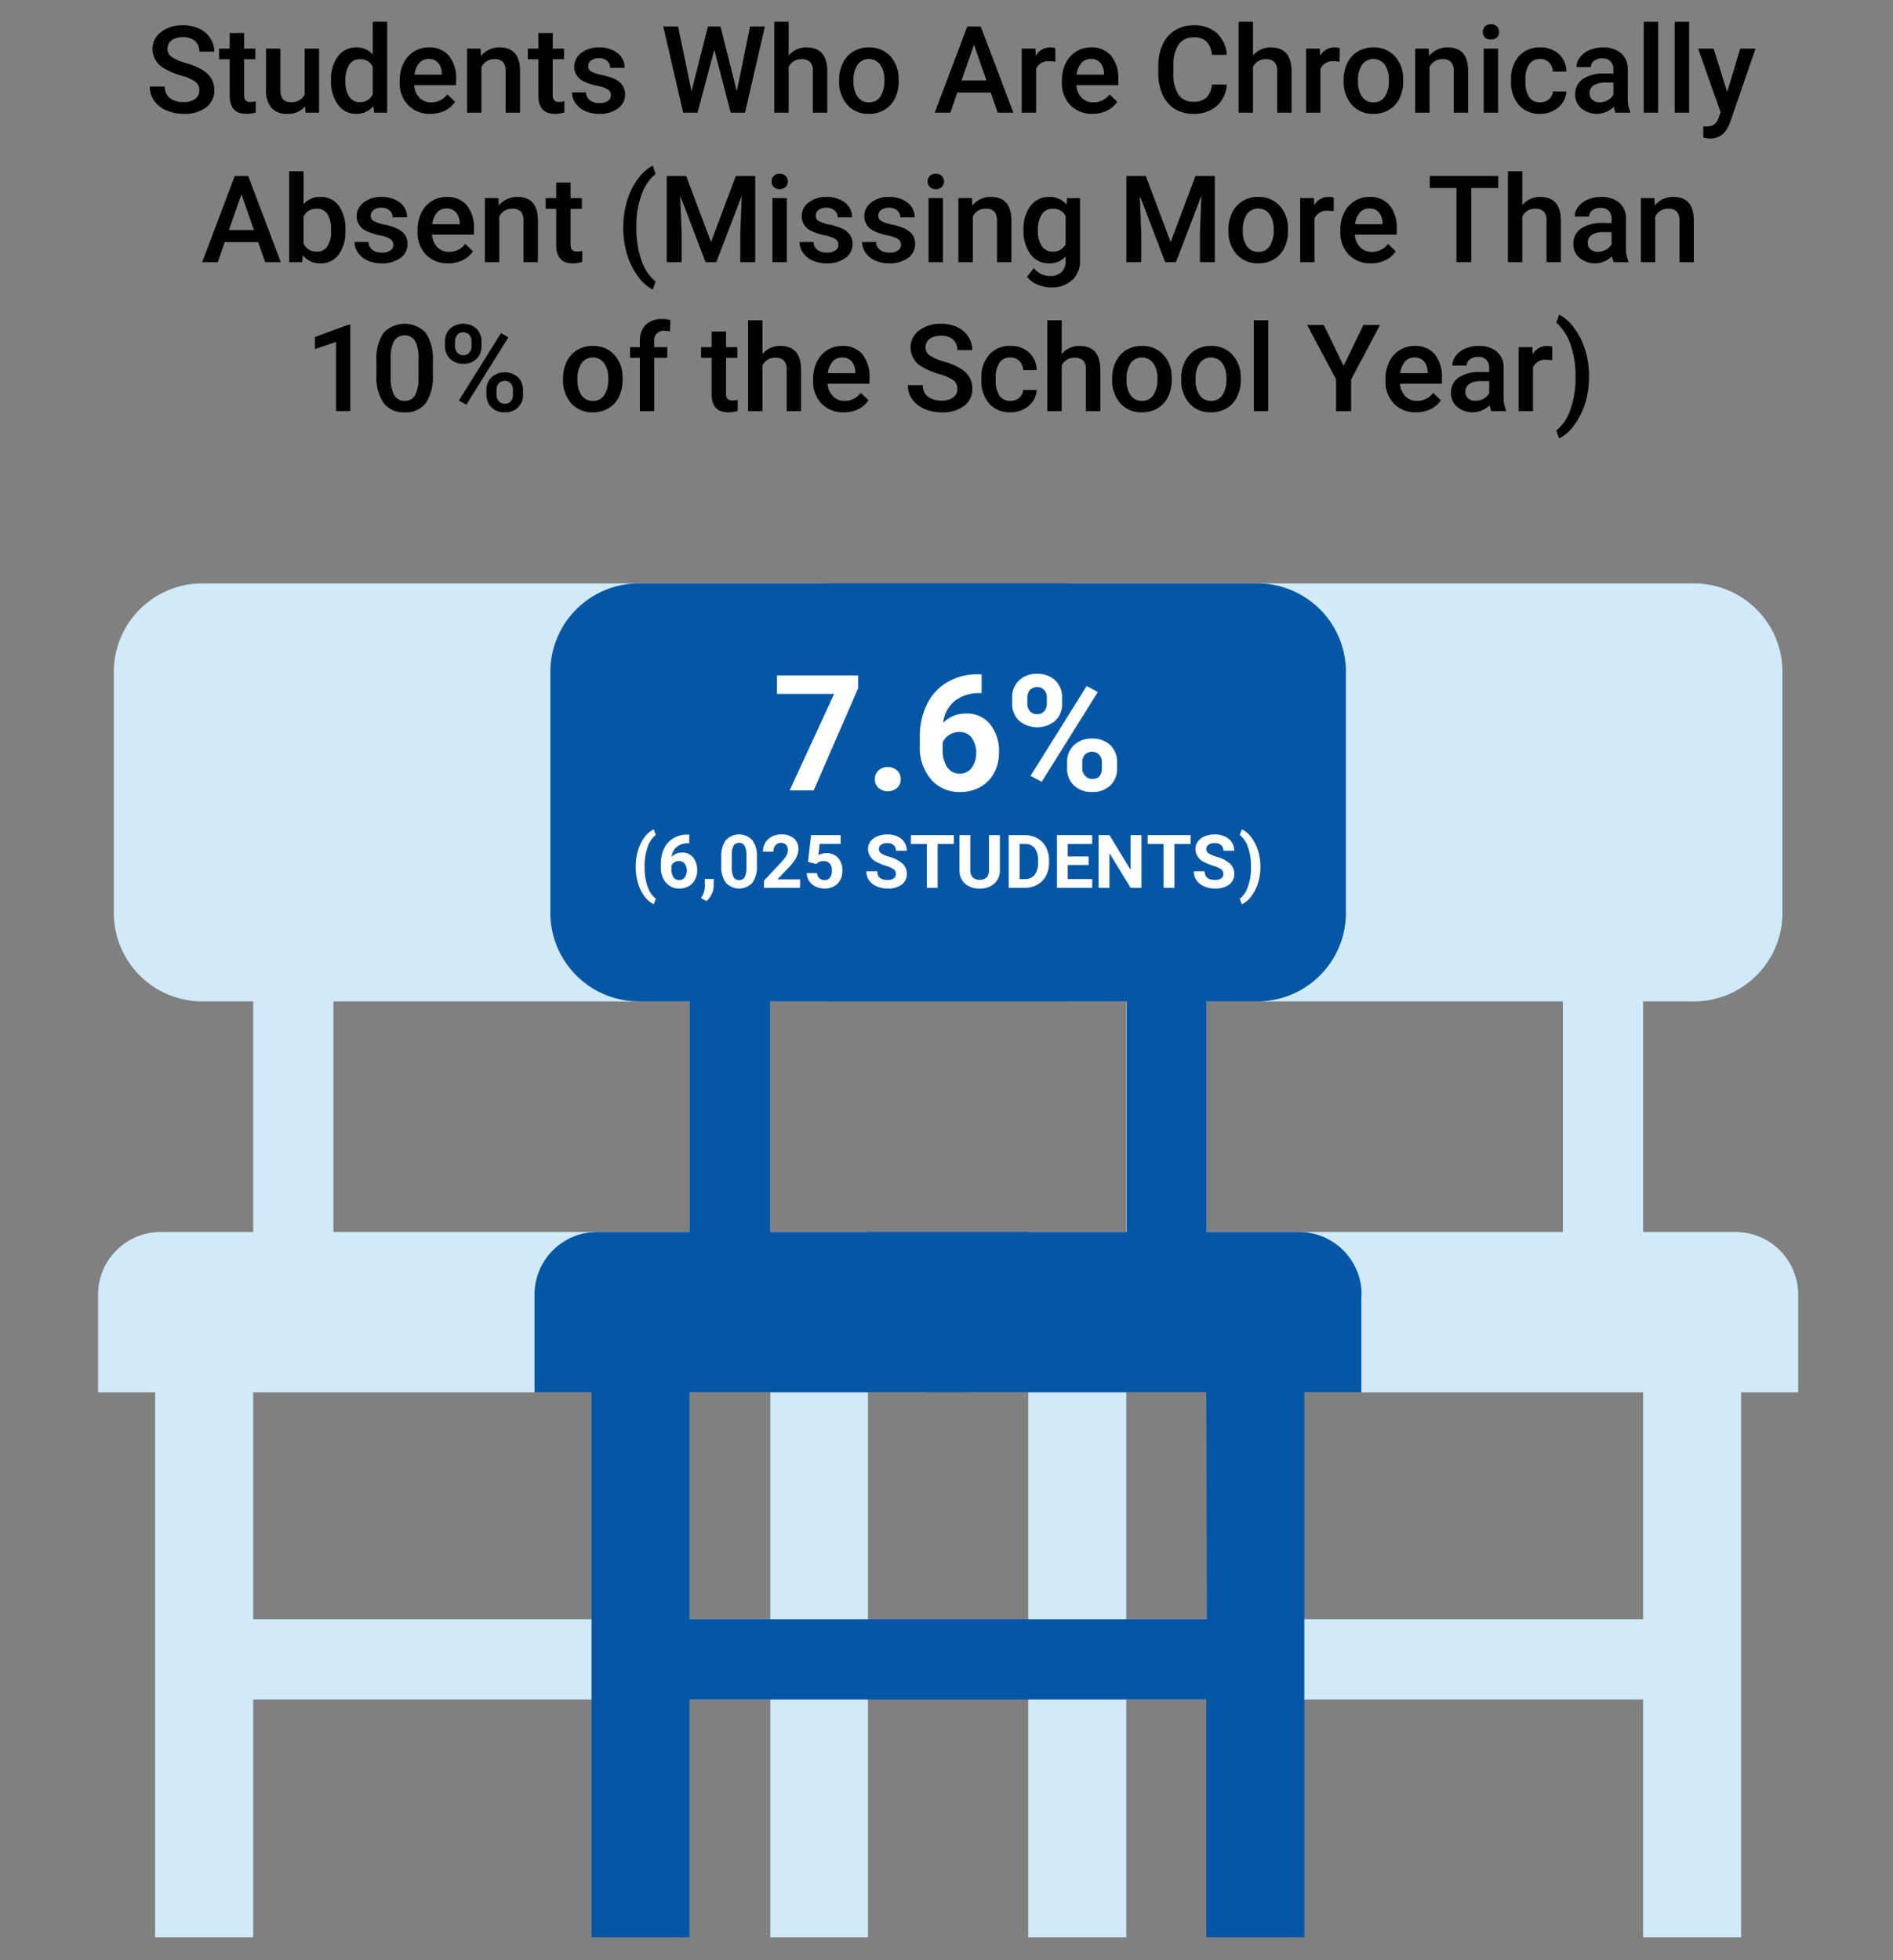 <?xml version="1.0" encoding="UTF-8"?> <svg xmlns="http://www.w3.org/2000/svg" viewBox="0 0 281 291"><rect x="0" y="0" width="281" height="291" fill="#808080" stroke="none"/><defs><style>.cls-1{fill:none;}.cls-2{fill:#d0eaf9;}.cls-3{isolation:isolate;}.cls-4{fill:#0557a5;}.cls-5{fill:#fff;}</style></defs><g id="BASE"><rect class="cls-1" width="281" height="291"></rect></g><g id="DP13-CHRONICALLYABSENT"><g id="UWGRP_Element_Data_Batch02_Artboard_9" data-name="UWGRP Element Data Batch02 Artboard 9"><path id="Path_1093" data-name="Path 1093" class="cls-2" d="M266.924,192.205a9.3,9.3,0,0,0-9.28-9.29h-13.74v-34.23h7.54a13.17,13.17,0,0,0,13.15-13.15v-35.78a13.16,13.16,0,0,0-13.15-13.14h-91.8a13.16,13.16,0,0,0-13.15,13.14v35.78a13.17,13.17,0,0,0,13.15,13.15h7.54v34.23h-13.74a9.3,9.3,0,0,0-9.28,9.29v14.52h8.47v80.92h14.55v-35.33h76.72v35.33h14.55v-80.92h8.47v-14.52Zm-87.83-43.52h52.9v34.23h-52.9Zm64.81,91.72h-76.72v-33.68h76.72Z"></path><path id="Path_1094" data-name="Path 1094" class="cls-2" d="M137.344,192.205a9.3,9.3,0,0,0-9.29-9.29h-13.71v-34.23h7.55a13.16,13.16,0,0,0,13.14-13.15v-35.78a13.16,13.16,0,0,0-13.18-13.14l-.01,0h-91.81a13.16,13.16,0,0,0-13.14,13.14v35.78a13.16,13.16,0,0,0,13.14,13.15h7.55v34.23h-13.74a9.3,9.3,0,0,0-9.29,9.29v14.52h8.47v80.92h14.56v-35.33h76.76v35.33h14.5v-80.92h8.5Zm-87.85-43.52h52.85v34.23h-52.85Zm64.85,91.72h-76.76v-33.68h76.76Z"></path><g id="Absent_Missing_More_Than" data-name="Absent Missing More Than" class="cls-3"><g class="cls-3"><path d="M38.318,35.946h-4.957l-1.037,2.979H30.013l4.834-12.797h1.995l4.843,12.797H39.364Zm-4.333-1.793h3.709l-1.854-5.309Z"></path><path d="M51.273,34.267a5.713,5.713,0,0,1-.989,3.524A3.22,3.22,0,0,1,47.565,39.101a3.102,3.102,0,0,1-2.602-1.204l-.105,1.028H42.924v-13.5h2.136v4.904a3.091,3.091,0,0,1,2.487-1.09,3.258,3.258,0,0,1,2.733,1.292,5.807,5.807,0,0,1,.993,3.612Zm-2.136-.185a4.037,4.037,0,0,0-.545-2.32,1.815,1.815,0,0,0-1.582-.773,1.983,1.983,0,0,0-1.951,1.213v3.92a2.003,2.003,0,0,0,1.969,1.239,1.801,1.801,0,0,0,1.547-.747,3.912,3.912,0,0,0,.562-2.259Z"></path><path d="M58.393,36.341a.969.969,0,0,0-.471-.87,4.997,4.997,0,0,0-1.56-.527,8.02,8.02,0,0,1-1.819-.58,2.428,2.428,0,0,1-1.6-2.241,2.531,2.531,0,0,1,1.037-2.057,4.1,4.1,0,0,1,2.637-.826,4.265,4.265,0,0,1,2.755.844,2.678,2.678,0,0,1,1.051,2.188H58.287a1.319,1.319,0,0,0-.457-1.024,1.756,1.756,0,0,0-1.213-.408,1.894,1.894,0,0,0-1.147.325,1.025,1.025,0,0,0-.443.87.866.866,0,0,0,.413.765,5.707,5.707,0,0,0,1.67.55,7.904,7.904,0,0,1,1.973.658,2.803,2.803,0,0,1,1.063.919,2.342,2.342,0,0,1,.348,1.301,2.479,2.479,0,0,1-1.063,2.079,4.535,4.535,0,0,1-2.786.795,4.917,4.917,0,0,1-2.083-.422,3.428,3.428,0,0,1-1.424-1.16,2.746,2.746,0,0,1-.51-1.591h2.074a1.507,1.507,0,0,0,.571,1.165,2.226,2.226,0,0,0,1.397.408,2.16,2.16,0,0,0,1.283-.32A.994.994,0,0,0,58.393,36.341Z"></path><path d="M66.54,39.101a4.416,4.416,0,0,1-3.292-1.279,4.636,4.636,0,0,1-1.261-3.405v-.264a5.701,5.701,0,0,1,.549-2.544,4.177,4.177,0,0,1,1.543-1.745,4.078,4.078,0,0,1,2.215-.624,3.732,3.732,0,0,1,3.001,1.239,5.24,5.24,0,0,1,1.06,3.507v.861H64.141a2.856,2.856,0,0,0,.786,1.863,2.363,2.363,0,0,0,1.736.686,2.892,2.892,0,0,0,2.391-1.187L70.205,37.308a3.838,3.838,0,0,1-1.525,1.322A4.772,4.772,0,0,1,66.54,39.101Zm-.255-8.147a1.799,1.799,0,0,0-1.42.615,3.189,3.189,0,0,0-.689,1.714h4.069v-.158a2.594,2.594,0,0,0-.571-1.621A1.785,1.785,0,0,0,66.285,30.954Z"></path><path d="M73.993,29.415l.062,1.099a3.419,3.419,0,0,1,2.769-1.274q2.971,0,3.023,3.401v6.284H77.711V32.764a1.961,1.961,0,0,0-.392-1.341,1.648,1.648,0,0,0-1.278-.435,2.058,2.058,0,0,0-1.925,1.169v6.768H71.981V29.415Z"></path><path d="M84.698,27.104v2.312H86.377v1.582H84.698v5.309a1.171,1.171,0,0,0,.215.787 1.0 1,0,0,0,.77.241,3.29,3.29,0,0,0,.747-.088v1.652a5.26,5.26,0,0,1-1.406.202q-2.461,0-2.461-2.716V30.997H80.998v-1.582h1.564V27.104Z"></path><path d="M92.521,33.722a13.39,13.39,0,0,1,.545-3.854,10.595,10.595,0,0,1,1.6-3.262,6.359,6.359,0,0,1,2.232-2.017l.422,1.248a6.526,6.526,0,0,0-2.009,2.87,12.85,12.85,0,0,0-.839,4.416l-.009.756a13.966,13.966,0,0,0,.751,4.75A7.004,7.004,0,0,0,97.319,41.808l-.422,1.187a6.365,6.365,0,0,1-2.237-2.026,10.571,10.571,0,0,1-1.6-3.26A13.925,13.925,0,0,1,92.521,33.722Z"></path><path d="M101.855,26.128l3.691,9.809,3.683-9.809h2.874V38.925h-2.215V34.706l.22-5.643-3.779,9.861h-1.591l-3.771-9.853.22,5.634v4.219H98.972V26.128Z"></path><path d="M114.528,26.946a1.133,1.133,0,0,1,.312-.817,1.18,1.18,0,0,1,.893-.325,1.193,1.193,0,0,1,.896.325,1.125,1.125,0,0,1,.316.817,1.096,1.096,0,0,1-.316.804,1.199,1.199,0,0,1-.896.321,1.185,1.185,0,0,1-.893-.321A1.104,1.104,0,0,1,114.528,26.946ZM116.796,38.925h-2.136V29.415H116.796Z"></path><path d="M124.451,36.341a.969.969,0,0,0-.471-.87,4.997,4.997,0,0,0-1.56-.527,8.02,8.02,0,0,1-1.819-.58,2.428,2.428,0,0,1-1.6-2.241,2.531,2.531,0,0,1,1.037-2.057,4.1,4.1,0,0,1,2.637-.826,4.265,4.265,0,0,1,2.755.844,2.678,2.678,0,0,1,1.051,2.188h-2.136a1.319,1.319,0,0,0-.457-1.024,1.756,1.756,0,0,0-1.213-.408,1.894,1.894,0,0,0-1.147.325,1.025,1.025,0,0,0-.443.87.866.866,0,0,0,.413.765,5.707,5.707,0,0,0,1.67.55,7.904,7.904,0,0,1,1.973.658,2.803,2.803,0,0,1,1.063.919,2.342,2.342,0,0,1,.348,1.301,2.479,2.479,0,0,1-1.063,2.079,4.535,4.535,0,0,1-2.786.795,4.917,4.917,0,0,1-2.083-.422,3.428,3.428,0,0,1-1.424-1.16,2.746,2.746,0,0,1-.51-1.591h2.074a1.507,1.507,0,0,0,.571,1.165,2.226,2.226,0,0,0,1.397.408,2.16,2.16,0,0,0,1.283-.32A.994.994,0,0,0,124.451,36.341Z"></path><path d="M133.741,36.341a.969.969,0,0,0-.471-.87,4.997,4.997,0,0,0-1.56-.527,8.02,8.02,0,0,1-1.819-.58,2.428,2.428,0,0,1-1.6-2.241,2.531,2.531,0,0,1,1.037-2.057,4.1,4.1,0,0,1,2.637-.826,4.265,4.265,0,0,1,2.755.844,2.678,2.678,0,0,1,1.051,2.188H133.636a1.319,1.319,0,0,0-.457-1.024,1.756,1.756,0,0,0-1.213-.408,1.894,1.894,0,0,0-1.147.325,1.025,1.025,0,0,0-.443.87.866.866,0,0,0,.413.765,5.707,5.707,0,0,0,1.67.55,7.904,7.904,0,0,1,1.973.658,2.803,2.803,0,0,1,1.063.919,2.342,2.342,0,0,1,.348,1.301,2.479,2.479,0,0,1-1.063,2.079,4.535,4.535,0,0,1-2.786.795,4.917,4.917,0,0,1-2.083-.422,3.428,3.428,0,0,1-1.424-1.16,2.746,2.746,0,0,1-.51-1.591h2.074a1.507,1.507,0,0,0,.571,1.165,2.226,2.226,0,0,0,1.397.408,2.16,2.16,0,0,0,1.283-.32A.994.994,0,0,0,133.741,36.341Z"></path><path d="M137.705,26.946a1.133,1.133,0,0,1,.312-.817,1.18,1.18,0,0,1,.893-.325,1.193,1.193,0,0,1,.896.325,1.125,1.125,0,0,1,.316.817,1.096,1.096,0,0,1-.316.804,1.199,1.199,0,0,1-.896.321,1.185,1.185,0,0,1-.893-.321A1.104,1.104,0,0,1,137.705,26.946Zm2.268,11.979H137.837V29.415h2.136Z"></path><path d="M144.279,29.415l.062,1.099a3.419,3.419,0,0,1,2.769-1.274q2.971,0,3.023,3.401v6.284h-2.136V32.764a1.961,1.961,0,0,0-.392-1.341,1.648,1.648,0,0,0-1.278-.435,2.058,2.058,0,0,0-1.925,1.169v6.768h-2.136V29.415Z"></path><path d="M151.935,34.1a5.565,5.565,0,0,1,1.041-3.538,3.346,3.346,0,0,1,2.765-1.322,3.132,3.132,0,0,1,2.558,1.134l.097-.958h1.925v9.22a3.832,3.832,0,0,1-1.165,2.953,4.434,4.434,0,0,1-3.142,1.081,5.051,5.051,0,0,1-2.044-.436,3.62,3.62,0,0,1-1.516-1.138l1.011-1.283a3.053,3.053,0,0,0,2.426,1.169,2.359,2.359,0,0,0,1.679-.576,2.205,2.205,0,0,0,.615-1.691v-.642a3.144,3.144,0,0,1-2.461,1.028,3.336,3.336,0,0,1-2.729-1.327A5.742,5.742,0,0,1,151.935,34.1Zm2.127.185a3.825,3.825,0,0,0,.584,2.254,1.878,1.878,0,0,0,1.622.822,2.055,2.055,0,0,0,1.916-1.107v-4.184a2.026,2.026,0,0,0-1.898-1.081,1.888,1.888,0,0,0-1.64.835A4.287,4.287,0,0,0,154.062,34.285Z"></path><path d="M170.084,26.128l3.691,9.809,3.683-9.809h2.874V38.925h-2.215V34.706l.22-5.643-3.779,9.861h-1.591l-3.771-9.853.22,5.634v4.219h-2.215V26.128Z"></path><path d="M182.354,34.082a5.613,5.613,0,0,1,.554-2.519,4.055,4.055,0,0,1,1.556-1.723,4.392,4.392,0,0,1,2.303-.602,4.153,4.153,0,0,1,3.124,1.239,4.875,4.875,0,0,1,1.297,3.287l.009.501a5.658,5.658,0,0,1-.541,2.514,3.995,3.995,0,0,1-1.547,1.714,4.414,4.414,0,0,1-2.324.606,4.126,4.126,0,0,1-3.222-1.34,5.134,5.134,0,0,1-1.208-3.573Zm2.136.185a3.836,3.836,0,0,0,.606,2.299,1.973,1.973,0,0,0,1.688.83,1.949,1.949,0,0,0,1.683-.844,4.232,4.232,0,0,0,.603-2.47,3.782,3.782,0,0,0-.62-2.285,2.088,2.088,0,0,0-3.344-.013A4.149,4.149,0,0,0,184.489,34.267Z"></path><path d="M197.981,31.367a5.285,5.285,0,0,0-.87-.07,1.959,1.959,0,0,0-1.978,1.125v6.504h-2.136V29.415h2.039l.053,1.063a2.406,2.406,0,0,1,2.145-1.239,1.999,1.999,0,0,1,.756.123Z"></path><path d="M203.518,39.101a4.416,4.416,0,0,1-3.292-1.279,4.636,4.636,0,0,1-1.261-3.405v-.264a5.701,5.701,0,0,1,.549-2.544,4.177,4.177,0,0,1,1.543-1.745,4.078,4.078,0,0,1,2.215-.624,3.732,3.732,0,0,1,3.001,1.239,5.24,5.24,0,0,1,1.06,3.507v.861h-6.214a2.856,2.856,0,0,0,.786,1.863,2.363,2.363,0,0,0,1.736.686,2.892,2.892,0,0,0,2.391-1.187l1.151,1.099a3.838,3.838,0,0,1-1.525,1.322A4.772,4.772,0,0,1,203.518,39.101Zm-.255-8.147a1.799,1.799,0,0,0-1.42.615,3.189,3.189,0,0,0-.689,1.714h4.069v-.158a2.594,2.594,0,0,0-.571-1.621A1.785,1.785,0,0,0,203.263,30.954Z"></path><path d="M222.397,27.921h-3.99v11.004h-2.206V27.921h-3.955v-1.793h10.151Z"></path><path d="M225.974,30.453a3.343,3.343,0,0,1,2.646-1.213q3.041,0,3.085,3.472v6.214h-2.136V32.79a1.875,1.875,0,0,0-.427-1.393,1.737,1.737,0,0,0-1.252-.409,2.057,2.057,0,0,0-1.916,1.143v6.794H223.838v-13.5h2.136Z"></path><path d="M239.544,38.925a3.296,3.296,0,0,1-.246-.888,3.593,3.593,0,0,1-4.834.246,2.615,2.615,0,0,1-.905-2.021,2.699,2.699,0,0,1,1.129-2.333,5.475,5.475,0,0,1,3.23-.813h1.31v-.624a1.665,1.665,0,0,0-.413-1.182,1.638,1.638,0,0,0-1.257-.444,1.887,1.887,0,0,0-1.195.364,1.131,1.131,0,0,0-.466.928H233.761a2.369,2.369,0,0,1,.519-1.463,3.454,3.454,0,0,1,1.41-1.068,4.957,4.957,0,0,1,1.991-.387,3.99,3.99,0,0,1,2.663.84,2.992,2.992,0,0,1,1.02,2.359v4.289a4.861,4.861,0,0,0,.36,2.048v.149Zm-2.347-1.538a2.428,2.428,0,0,0,1.19-.308,2.056,2.056,0,0,0,.84-.826v-1.793h-1.151a3.148,3.148,0,0,0-1.784.413,1.338,1.338,0,0,0-.598,1.169,1.249,1.249,0,0,0,.408.98A1.584,1.584,0,0,0,237.197,37.387Z"></path><path d="M245.582,29.415l.062,1.099a3.419,3.419,0,0,1,2.769-1.274q2.971,0,3.023,3.401v6.284h-2.136V32.764a1.961,1.961,0,0,0-.392-1.341,1.648,1.648,0,0,0-1.278-.435,2.058,2.058,0,0,0-1.925,1.169v6.768H243.569V29.415Z"></path></g></g><g id="Students_Who_Are_Chronically" data-name="Students Who Are Chronically" class="cls-3"><g class="cls-3"><path d="M29.584,13.429a1.546,1.546,0,0,0-.594-1.301,7.133,7.133,0,0,0-2.14-.923,10.335,10.335,0,0,1-2.461-1.037,3.284,3.284,0,0,1-1.749-2.865,3.118,3.118,0,0,1,1.261-2.549,5.106,5.106,0,0,1,3.274-1.002,5.53,5.53,0,0,1,2.382.492,3.904,3.904,0,0,1,1.644,1.402,3.592,3.592,0,0,1,.598,2.017H29.584a2.008,2.008,0,0,0-.629-1.569,2.597,2.597,0,0,0-1.797-.566,2.711,2.711,0,0,0-1.692.466,1.551,1.551,0,0,0-.602,1.301,1.401,1.401,0,0,0,.65,1.173,7.437,7.437,0,0,0,2.145.914A9.862,9.862,0,0,1,30.059,10.393a3.808,3.808,0,0,1,1.327,1.301,3.386,3.386,0,0,1,.422,1.718,3.044,3.044,0,0,1-1.227,2.544,5.311,5.311,0,0,1-3.326.945,6.27,6.27,0,0,1-2.554-.514,4.297,4.297,0,0,1-1.811-1.42,3.537,3.537,0,0,1-.646-2.109h2.224a2.07,2.07,0,0,0,.721,1.688,3.156,3.156,0,0,0,2.065.598,2.735,2.735,0,0,0,1.744-.471A1.515,1.515,0,0,0,29.584,13.429Z"></path><path d="M36.229,4.904V7.215h1.679v1.582H36.229v5.309a1.171,1.171,0,0,0,.215.787 1.0 1,0,0,0,.77.241,3.29,3.29,0,0,0,.747-.088v1.652a5.26,5.26,0,0,1-1.406.202q-2.461,0-2.461-2.716V8.797H32.528v-1.582h1.564V4.904Z"></path><path d="M45.299,15.793A3.312,3.312,0,0,1,42.627,16.901a2.953,2.953,0,0,1-2.343-.905,3.851,3.851,0,0,1-.795-2.619V7.215h2.136V13.35q0,1.811,1.503,1.811a2.111,2.111,0,0,0,2.101-1.116V7.215h2.136V16.725h-2.013Z"></path><path d="M49.14,11.9a5.65,5.65,0,0,1,1.02-3.528,3.265,3.265,0,0,1,2.733-1.332A3.104,3.104,0,0,1,55.336,8.094V3.225h2.136v13.5H55.538l-.105-.984a3.148,3.148,0,0,1-2.558,1.16,3.249,3.249,0,0,1-2.703-1.345A5.861,5.861,0,0,1,49.14,11.9Zm2.136.185a3.96,3.96,0,0,0,.558,2.264,1.811,1.811,0,0,0,1.587.812,2.017,2.017,0,0,0,1.916-1.169V9.931a1.986,1.986,0,0,0-1.898-1.143,1.826,1.826,0,0,0-1.6.821A4.412,4.412,0,0,0,51.275,12.084Z"></path><path d="M63.888,16.901a4.416,4.416,0,0,1-3.292-1.279A4.636,4.636,0,0,1,59.335,12.216v-.264a5.701,5.701,0,0,1,.549-2.544,4.177,4.177,0,0,1,1.543-1.745,4.078,4.078,0,0,1,2.215-.624,3.732,3.732,0,0,1,3.001,1.239,5.24,5.24,0,0,1,1.06,3.507v.861H61.488a2.856,2.856,0,0,0,.786,1.863,2.363,2.363,0,0,0,1.736.686,2.892,2.892,0,0,0,2.391-1.187l1.151,1.099a3.838,3.838,0,0,1-1.525,1.322A4.772,4.772,0,0,1,63.888,16.901Zm-.255-8.147a1.8,1.8,0,0,0-1.42.615,3.189,3.189,0,0,0-.689,1.714h4.069v-.158a2.594,2.594,0,0,0-.571-1.621A1.785,1.785,0,0,0,63.633,8.753Z"></path><path d="M71.341,7.215l.062,1.099A3.419,3.419,0,0,1,74.171,7.039q2.971,0,3.023,3.401V16.725H75.059V10.564A1.961,1.961,0,0,0,74.667,9.223a1.648,1.648,0,0,0-1.278-.435,2.058,2.058,0,0,0-1.925,1.169V16.725H69.328V7.215Z"></path><path d="M82.046,4.904V7.215h1.679v1.582H82.046v5.309a1.171,1.171,0,0,0,.215.787 1.0 1,0,0,0,.77.241,3.29,3.29,0,0,0,.747-.088v1.652a5.26,5.26,0,0,1-1.406.202q-2.461,0-2.461-2.716V8.797H78.346v-1.582h1.564V4.904Z"></path><path d="M90.686,14.141a.969.969,0,0,0-.471-.87,4.997,4.997,0,0,0-1.56-.527,8.019,8.019,0,0,1-1.819-.58,2.428,2.428,0,0,1-1.6-2.241A2.531,2.531,0,0,1,86.273,7.866a4.1,4.1,0,0,1,2.637-.826,4.265,4.265,0,0,1,2.755.844,2.678,2.678,0,0,1,1.051,2.188H90.58a1.319,1.319,0,0,0-.457-1.024,1.756,1.756,0,0,0-1.213-.408,1.894,1.894,0,0,0-1.147.325,1.025,1.025,0,0,0-.443.87.866.866,0,0,0,.413.765,5.707,5.707,0,0,0,1.67.55,7.904,7.904,0,0,1,1.973.658,2.803,2.803,0,0,1,1.063.919,2.342,2.342,0,0,1,.348,1.301,2.479,2.479,0,0,1-1.063,2.079,4.535,4.535,0,0,1-2.786.795,4.917,4.917,0,0,1-2.083-.422,3.428,3.428,0,0,1-1.424-1.16A2.746,2.746,0,0,1,84.92,13.728H86.994a1.508,1.508,0,0,0,.571,1.165,2.226,2.226,0,0,0,1.397.408,2.16,2.16,0,0,0,1.283-.32A.994.994,0,0,0,90.686,14.141Z"></path><path d="M109.371,13.561l1.969-9.633h2.206L110.593,16.725h-2.127l-2.435-9.343L103.544,16.725h-2.136L98.455,3.928h2.206l1.986,9.615,2.443-9.615h1.863Z"></path><path d="M117.07,8.252a3.343,3.343,0,0,1,2.646-1.213q3.041,0,3.085,3.472V16.725H120.665V10.59a1.875,1.875,0,0,0-.427-1.393,1.737,1.737,0,0,0-1.252-.409,2.057,2.057,0,0,0-1.916,1.143v6.794h-2.136V3.225h2.136Z"></path><path d="M124.559,11.882a5.613,5.613,0,0,1,.554-2.519A4.055,4.055,0,0,1,126.668,7.641a4.392,4.392,0,0,1,2.303-.602,4.153,4.153,0,0,1,3.124,1.239,4.875,4.875,0,0,1,1.297,3.287l.009.501a5.658,5.658,0,0,1-.541,2.514,3.995,3.995,0,0,1-1.547,1.714,4.414,4.414,0,0,1-2.324.606,4.126,4.126,0,0,1-3.222-1.34,5.134,5.134,0,0,1-1.208-3.573Zm2.136.185a3.836,3.836,0,0,0,.606,2.299,1.973,1.973,0,0,0,1.688.83A1.949,1.949,0,0,0,130.671,14.352a4.232,4.232,0,0,0,.603-2.47,3.782,3.782,0,0,0-.62-2.285,2.088,2.088,0,0,0-3.344-.013A4.149,4.149,0,0,0,126.694,12.067Z"></path><path d="M147.059,13.746h-4.957l-1.037,2.979H138.753l4.834-12.797h1.995L150.425,16.725h-2.32Zm-4.333-1.793h3.709l-1.854-5.309Z"></path><path d="M156.648,9.166a5.286,5.286,0,0,0-.87-.07,1.959,1.959,0,0,0-1.978,1.125V16.725h-2.136V7.215h2.039l.053,1.063a2.406,2.406,0,0,1,2.145-1.239,1.999,1.999,0,0,1,.756.123Z"></path><path d="M162.185,16.901a4.416,4.416,0,0,1-3.292-1.279,4.636,4.636,0,0,1-1.261-3.405v-.264a5.701,5.701,0,0,1,.549-2.544,4.177,4.177,0,0,1,1.543-1.745,4.078,4.078,0,0,1,2.215-.624,3.732,3.732,0,0,1,3.001,1.239,5.24,5.24,0,0,1,1.06,3.507v.861h-6.214a2.855,2.855,0,0,0,.786,1.863,2.363,2.363,0,0,0,1.736.686,2.892,2.892,0,0,0,2.391-1.187l1.151,1.099a3.838,3.838,0,0,1-1.525,1.322A4.772,4.772,0,0,1,162.185,16.901Zm-.255-8.147a1.8,1.8,0,0,0-1.42.615,3.189,3.189,0,0,0-.689,1.714h4.069v-.158a2.594,2.594,0,0,0-.571-1.621A1.785,1.785,0,0,0,161.93,8.753Z"></path><path d="M182.109,12.559a4.624,4.624,0,0,1-1.512,3.195,5.158,5.158,0,0,1-3.507,1.146,5,5,0,0,1-2.694-.725,4.765,4.765,0,0,1-1.797-2.062,7.438,7.438,0,0,1-.659-3.103V9.817a7.492,7.492,0,0,1,.642-3.19,4.834,4.834,0,0,1,1.841-2.127,5.138,5.138,0,0,1,2.773-.747,4.951,4.951,0,0,1,3.41,1.146,4.796,4.796,0,0,1,1.503,3.248h-2.215a3.16,3.16,0,0,0-.805-1.99,2.657,2.657,0,0,0-1.894-.611,2.599,2.599,0,0,0-2.229,1.06,5.301,5.301,0,0,0-.795,3.11V10.85a5.622,5.622,0,0,0,.742,3.167,2.465,2.465,0,0,0,2.176,1.091,2.875,2.875,0,0,0,1.969-.589,3.07,3.07,0,0,0,.835-1.96Z"></path><path d="M185.994,8.252a3.343,3.343,0,0,1,2.646-1.213q3.041,0,3.085,3.472V16.725h-2.136V10.59a1.875,1.875,0,0,0-.427-1.393,1.737,1.737,0,0,0-1.252-.409,2.057,2.057,0,0,0-1.916,1.143v6.794h-2.136V3.225h2.136Z"></path></g><g class="cls-3"><path d="M198.861,9.166a5.286,5.286,0,0,0-.87-.07,1.959,1.959,0,0,0-1.978,1.125V16.725H193.878V7.215h2.039l.053,1.063a2.406,2.406,0,0,1,2.145-1.239,1.999,1.999,0,0,1,.756.123Z"></path></g><g class="cls-3"><path d="M199.45,11.882a5.613,5.613,0,0,1,.554-2.519A4.055,4.055,0,0,1,201.56,7.641a4.392,4.392,0,0,1,2.303-.602,4.151,4.151,0,0,1,3.124,1.239,4.87,4.87,0,0,1,1.297,3.287l.009.501a5.671,5.671,0,0,1-.54,2.514,4.008,4.008,0,0,1-1.547,1.714,4.42,4.42,0,0,1-2.325.606,4.127,4.127,0,0,1-3.222-1.34,5.139,5.139,0,0,1-1.208-3.573Zm2.136.185a3.836,3.836,0,0,0,.606,2.299,1.973,1.973,0,0,0,1.688.83,1.948,1.948,0,0,0,1.683-.844,4.225,4.225,0,0,0,.603-2.47,3.776,3.776,0,0,0-.62-2.285,2.088,2.088,0,0,0-3.344-.013A4.149,4.149,0,0,0,201.586,12.067Z"></path><path d="M212.08,7.215l.062,1.099a3.419,3.419,0,0,1,2.769-1.274q2.971,0,3.023,3.401V16.725h-2.136V10.564a1.956,1.956,0,0,0-.392-1.341,1.646,1.646,0,0,0-1.278-.435,2.058,2.058,0,0,0-1.925,1.169V16.725h-2.136V7.215Z"></path><path d="M220.113,4.746a1.13,1.13,0,0,1,.312-.817,1.176,1.176,0,0,1,.892-.325,1.193,1.193,0,0,1,.896.325,1.125,1.125,0,0,1,.316.817,1.096,1.096,0,0,1-.316.804,1.199,1.199,0,0,1-.896.321,1.182,1.182,0,0,1-.892-.321A1.101,1.101,0,0,1,220.113,4.746ZM222.381,16.725h-2.136V7.215h2.136Z"></path><path d="M228.612,15.196a1.931,1.931,0,0,0,1.327-.466,1.591,1.591,0,0,0,.562-1.151h2.013a3.133,3.133,0,0,1-.554,1.656,3.625,3.625,0,0,1-1.406,1.218,4.191,4.191,0,0,1-1.916.448,4.055,4.055,0,0,1-3.164-1.292,5.124,5.124,0,0,1-1.169-3.568V11.821a5.042,5.042,0,0,1,1.16-3.477,4.021,4.021,0,0,1,3.164-1.305,3.914,3.914,0,0,1,2.765.988,3.548,3.548,0,0,1,1.12,2.598H230.502a1.952,1.952,0,0,0-.559-1.345,1.793,1.793,0,0,0-1.331-.527,1.882,1.882,0,0,0-1.6.751,3.838,3.838,0,0,0-.571,2.281v.343a3.892,3.892,0,0,0,.559,2.308A1.875,1.875,0,0,0,228.612,15.196Z"></path><path d="M239.81,16.725a3.296,3.296,0,0,1-.246-.888,3.593,3.593,0,0,1-4.834.246,2.615,2.615,0,0,1-.905-2.021,2.701,2.701,0,0,1,1.129-2.333,5.477,5.477,0,0,1,3.23-.813h1.31v-.624a1.665,1.665,0,0,0-.413-1.182,1.638,1.638,0,0,0-1.257-.444,1.887,1.887,0,0,0-1.195.364,1.131,1.131,0,0,0-.466.928h-2.136a2.369,2.369,0,0,1,.519-1.463,3.461,3.461,0,0,1,1.41-1.068,4.961,4.961,0,0,1,1.991-.387,3.991,3.991,0,0,1,2.663.84,2.992,2.992,0,0,1,1.02,2.359v4.289a4.861,4.861,0,0,0,.36,2.048V16.725ZM237.463,15.187a2.434,2.434,0,0,0,1.191-.308,2.06,2.06,0,0,0,.839-.826v-1.793h-1.151a3.148,3.148,0,0,0-1.784.413,1.338,1.338,0,0,0-.598,1.169,1.246,1.246,0,0,0,.409.98A1.579,1.579,0,0,0,237.463,15.187Z"></path><path d="M246.138,16.725H244.002V3.225h2.136Z"></path><path d="M250.734,16.725h-2.136V3.225h2.136Z"></path><path d="M256.386,13.666l1.934-6.451h2.276l-3.779,10.951q-.87,2.399-2.953,2.399a3.792,3.792,0,0,1-1.028-.159V18.746l.404.026a2.09,2.09,0,0,0,1.218-.294,1.956,1.956,0,0,0,.646-.988l.308-.816-3.34-9.459h2.303Z"></path></g></g><g id="_10_of_the_School_Year_" data-name=" 10 of the School Year " class="cls-3"><g class="cls-3"><path d="M52.006,61.045H49.879V50.765l-3.138,1.069v-1.793l4.992-1.837h.272Z"></path></g><g class="cls-3"><path d="M64.254,55.658a6.975,6.975,0,0,1-1.033,4.161,3.644,3.644,0,0,1-3.142,1.402,3.694,3.694,0,0,1-3.125-1.367A6.679,6.679,0,0,1,55.878,55.807V53.592a6.874,6.874,0,0,1,1.032-4.14,4.305,4.305,0,0,1,6.284-.035A6.664,6.664,0,0,1,64.254,53.443ZM62.118,53.267a5.419,5.419,0,0,0-.492-2.642,1.881,1.881,0,0,0-3.103-.043,5.002,5.002,0,0,0-.519,2.482v2.9a5.555,5.555,0,0,0,.501,2.672,1.683,1.683,0,0,0,1.573.879,1.653,1.653,0,0,0,1.521-.812,5.228,5.228,0,0,0,.519-2.545Z"></path><path d="M66.056,50.709A2.567,2.567,0,0,1,66.803,48.807a2.973,2.973,0,0,1,3.933,0,2.632,2.632,0,0,1,.743,1.946v.633a2.551,2.551,0,0,1-.743,1.89,2.651,2.651,0,0,1-1.955.738,2.742,2.742,0,0,1-1.956-.725,2.562,2.562,0,0,1-.769-1.956Zm1.494.673a1.412,1.412,0,0,0,.338.983,1.147,1.147,0,0,0,.893.374,1.123,1.123,0,0,0,.879-.374,1.475,1.475,0,0,0,.334-1.019v-.643a1.428,1.428,0,0,0-.339-.987,1.136,1.136,0,0,0-.892-.379,1.109,1.109,0,0,0-.884.383,1.496,1.496,0,0,0-.329,1.01Zm1.67,8.705-1.099-.633,6.249-10.002,1.099.633Zm2.988-2.18a2.516,2.516,0,0,1,.765-1.907,2.979,2.979,0,0,1,3.906,0,2.601,2.601,0,0,1,.761,1.969v.624a2.572,2.572,0,0,1-.734,1.886,2.636,2.636,0,0,1-1.964.742,2.713,2.713,0,0,1-1.982-.734,2.583,2.583,0,0,1-.751-1.938Zm1.494.677a1.404,1.404,0,0,0,.347.98,1.154,1.154,0,0,0,.893.382,1.114,1.114,0,0,0,.883-.364,1.501,1.501,0,0,0,.321-1.024v-.659a1.389,1.389,0,0,0-.343-.984,1.237,1.237,0,0,0-1.763,0,1.452,1.452,0,0,0-.338,1.02Z"></path><path d="M83.581,56.203a5.613,5.613,0,0,1,.554-2.519,4.055,4.055,0,0,1,1.556-1.723,4.392,4.392,0,0,1,2.303-.602,4.153,4.153,0,0,1,3.124,1.239,4.875,4.875,0,0,1,1.297,3.287l.009.501a5.658,5.658,0,0,1-.541,2.514A3.995,3.995,0,0,1,90.335,60.615a4.414,4.414,0,0,1-2.324.606,4.126,4.126,0,0,1-3.222-1.34,5.134,5.134,0,0,1-1.208-3.573Zm2.136.185a3.836,3.836,0,0,0,.606,2.299,1.973,1.973,0,0,0,1.688.83,1.949,1.949,0,0,0,1.683-.844,4.232,4.232,0,0,0,.603-2.47,3.782,3.782,0,0,0-.62-2.285,2.088,2.088,0,0,0-3.344-.013A4.149,4.149,0,0,0,85.717,56.387Z"></path><path d="M94.981,61.045V53.118H93.53v-1.582h1.45v-.87a3.266,3.266,0,0,1,.879-2.443,3.367,3.367,0,0,1,2.461-.861,4.936,4.936,0,0,1,1.195.158L99.463,49.189a4.207,4.207,0,0,0-.817-.07,1.371,1.371,0,0,0-1.529,1.573v.844h1.934v1.582h-1.934v7.928Z"></path><path d="M107.769,49.224v2.312h1.679v1.582h-1.679v5.309a1.171,1.171,0,0,0,.215.787 1.0 1,0,0,0,.77.241,3.29,3.29,0,0,0,.747-.088v1.652a5.26,5.26,0,0,1-1.406.202q-2.461,0-2.461-2.716V53.118h-1.564v-1.582h1.564V49.224Z"></path><path d="M113.183,52.573a3.343,3.343,0,0,1,2.646-1.213q3.041,0,3.085,3.472v6.214h-2.136V54.911a1.875,1.875,0,0,0-.427-1.393,1.737,1.737,0,0,0-1.252-.409,2.057,2.057,0,0,0-1.916,1.143v6.794h-2.136v-13.5h2.136Z"></path><path d="M125.259,61.221a4.416,4.416,0,0,1-3.292-1.279,4.636,4.636,0,0,1-1.261-3.405v-.264a5.701,5.701,0,0,1,.549-2.544,4.177,4.177,0,0,1,1.543-1.745,4.078,4.078,0,0,1,2.215-.624,3.732,3.732,0,0,1,3.001,1.239,5.24,5.24,0,0,1,1.06,3.507v.861h-6.214a2.856,2.856,0,0,0,.786,1.863,2.363,2.363,0,0,0,1.736.686,2.892,2.892,0,0,0,2.391-1.187l1.151,1.099a3.838,3.838,0,0,1-1.525,1.322A4.772,4.772,0,0,1,125.259,61.221Zm-.255-8.147a1.8,1.8,0,0,0-1.42.615,3.189,3.189,0,0,0-.689,1.714h4.069v-.158a2.594,2.594,0,0,0-.571-1.621A1.785,1.785,0,0,0,125.004,53.074Z"></path><path d="M142.107,57.749a1.546,1.546,0,0,0-.594-1.301,7.133,7.133,0,0,0-2.14-.923,10.335,10.335,0,0,1-2.461-1.037,3.284,3.284,0,0,1-1.749-2.865,3.118,3.118,0,0,1,1.261-2.549,5.106,5.106,0,0,1,3.274-1.002,5.53,5.53,0,0,1,2.382.492,3.904,3.904,0,0,1,1.644,1.402,3.592,3.592,0,0,1,.598,2.017h-2.215a2.008,2.008,0,0,0-.629-1.569,2.597,2.597,0,0,0-1.797-.566,2.711,2.711,0,0,0-1.692.466,1.551,1.551,0,0,0-.602,1.301,1.401,1.401,0,0,0,.65,1.173,7.438,7.438,0,0,0,2.145.914,9.862,9.862,0,0,1,2.399,1.012,3.808,3.808,0,0,1,1.327,1.301,3.386,3.386,0,0,1,.422,1.718,3.044,3.044,0,0,1-1.227,2.544,5.311,5.311,0,0,1-3.326.945,6.269,6.269,0,0,1-2.554-.514,4.298,4.298,0,0,1-1.811-1.42,3.537,3.537,0,0,1-.645-2.109h2.224a2.07,2.07,0,0,0,.721,1.688,3.156,3.156,0,0,0,2.065.598,2.735,2.735,0,0,0,1.744-.471A1.515,1.515,0,0,0,142.107,57.749Z"></path><path d="M149.982,59.516a1.931,1.931,0,0,0,1.327-.466,1.591,1.591,0,0,0,.562-1.151h2.013a3.133,3.133,0,0,1-.554,1.656,3.625,3.625,0,0,1-1.406,1.218,4.191,4.191,0,0,1-1.916.448,4.055,4.055,0,0,1-3.164-1.292,5.124,5.124,0,0,1-1.169-3.568V56.141a5.042,5.042,0,0,1,1.16-3.477,4.021,4.021,0,0,1,3.164-1.305,3.91,3.91,0,0,1,2.764.988,3.545,3.545,0,0,1,1.121,2.598h-2.013a1.956,1.956,0,0,0-.559-1.345,1.795,1.795,0,0,0-1.331-.527,1.882,1.882,0,0,0-1.6.751,3.838,3.838,0,0,0-.571,2.281v.343a3.9,3.9,0,0,0,.558,2.308A1.878,1.878,0,0,0,149.982,59.516Z"></path><path d="M157.603,52.573a3.343,3.343,0,0,1,2.646-1.213q3.041,0,3.085,3.472v6.214h-2.136V54.911a1.875,1.875,0,0,0-.427-1.393,1.737,1.737,0,0,0-1.252-.409,2.057,2.057,0,0,0-1.916,1.143v6.794h-2.136v-13.5h2.136Z"></path><path d="M165.091,56.203a5.613,5.613,0,0,1,.554-2.519,4.055,4.055,0,0,1,1.556-1.723,4.392,4.392,0,0,1,2.303-.602,4.153,4.153,0,0,1,3.124,1.239,4.875,4.875,0,0,1,1.297,3.287l.009.501a5.658,5.658,0,0,1-.541,2.514,3.995,3.995,0,0,1-1.547,1.714,4.414,4.414,0,0,1-2.324.606,4.126,4.126,0,0,1-3.222-1.34,5.134,5.134,0,0,1-1.208-3.573Zm2.136.185a3.835,3.835,0,0,0,.606,2.299,1.973,1.973,0,0,0,1.688.83,1.949,1.949,0,0,0,1.683-.844,4.232,4.232,0,0,0,.603-2.47,3.783,3.783,0,0,0-.62-2.285,2.088,2.088,0,0,0-3.344-.013A4.149,4.149,0,0,0,167.227,56.387Z"></path><path d="M175.339,56.203a5.613,5.613,0,0,1,.554-2.519,4.055,4.055,0,0,1,1.556-1.723,4.392,4.392,0,0,1,2.303-.602,4.153,4.153,0,0,1,3.124,1.239,4.875,4.875,0,0,1,1.297,3.287l.009.501a5.658,5.658,0,0,1-.541,2.514,3.995,3.995,0,0,1-1.547,1.714,4.414,4.414,0,0,1-2.324.606,4.126,4.126,0,0,1-3.222-1.34,5.134,5.134,0,0,1-1.208-3.573Zm2.136.185a3.835,3.835,0,0,0,.606,2.299,1.973,1.973,0,0,0,1.688.83,1.949,1.949,0,0,0,1.683-.844,4.232,4.232,0,0,0,.603-2.47,3.783,3.783,0,0,0-.62-2.285,2.088,2.088,0,0,0-3.344-.013A4.149,4.149,0,0,0,177.475,56.387Z"></path><path d="M188.259,61.045h-2.136v-13.5h2.136Z"></path><path d="M199.447,54.313l2.944-6.064h2.461l-4.289,8.086v4.711h-2.232V56.334l-4.298-8.086H196.503Z"></path><path d="M210.223,61.221a4.416,4.416,0,0,1-3.292-1.279A4.636,4.636,0,0,1,205.67,56.537v-.264a5.701,5.701,0,0,1,.549-2.544,4.177,4.177,0,0,1,1.543-1.745,4.078,4.078,0,0,1,2.215-.624,3.732,3.732,0,0,1,3.001,1.239,5.24,5.24,0,0,1,1.06,3.507v.861H207.823a2.856,2.856,0,0,0,.786,1.863,2.363,2.363,0,0,0,1.736.686,2.892,2.892,0,0,0,2.391-1.187l1.151,1.099a3.838,3.838,0,0,1-1.525,1.322A4.772,4.772,0,0,1,210.223,61.221Zm-.255-8.147a1.8,1.8,0,0,0-1.42.615,3.189,3.189,0,0,0-.689,1.714h4.069v-.158a2.594,2.594,0,0,0-.571-1.621A1.785,1.785,0,0,0,209.968,53.074Z"></path><path d="M221.376,61.045a3.296,3.296,0,0,1-.246-.888,3.593,3.593,0,0,1-4.834.246,2.615,2.615,0,0,1-.905-2.021,2.699,2.699,0,0,1,1.129-2.333,5.475,5.475,0,0,1,3.23-.813h1.31v-.624a1.664,1.664,0,0,0-.413-1.182,1.638,1.638,0,0,0-1.257-.444,1.887,1.887,0,0,0-1.195.364,1.131,1.131,0,0,0-.466.928h-2.136a2.369,2.369,0,0,1,.519-1.463,3.454,3.454,0,0,1,1.41-1.068,4.957,4.957,0,0,1,1.991-.387,3.99,3.99,0,0,1,2.663.84,2.992,2.992,0,0,1,1.02,2.359V58.848a4.861,4.861,0,0,0,.36,2.048v.149Zm-2.347-1.538a2.428,2.428,0,0,0,1.19-.308,2.056,2.056,0,0,0,.84-.826v-1.793h-1.151a3.148,3.148,0,0,0-1.784.413,1.338,1.338,0,0,0-.598,1.169,1.249,1.249,0,0,0,.408.98A1.584,1.584,0,0,0,219.029,59.507Z"></path><path d="M230.411,53.487a5.284,5.284,0,0,0-.87-.07,1.959,1.959,0,0,0-1.978,1.125v6.504H225.428V51.536h2.039l.053,1.063a2.406,2.406,0,0,1,2.145-1.239,1.999,1.999,0,0,1,.756.123Z"></path><path d="M235.878,55.983a13.216,13.216,0,0,1-.536,3.766,10.649,10.649,0,0,1-1.626,3.305,6.36,6.36,0,0,1-2.276,2.062l-.422-1.187a6.757,6.757,0,0,0,2.087-3.115,13.846,13.846,0,0,0,.77-4.786v-.202a14.041,14.041,0,0,0-.668-4.451,7.854,7.854,0,0,0-1.916-3.222l-.272-.246.422-1.195a6.301,6.301,0,0,1,2.18,1.934,10.501,10.501,0,0,1,1.617,3.106,12.951,12.951,0,0,1,.633,3.547Z"></path></g></g><path id="Path_1095" data-name="Path 1095" class="cls-4" d="M202.124,192.205a9.3,9.3,0,0,0-9.28-9.29h-13.74v-34.23h7.54a13.17,13.17,0,0,0,13.15-13.15v-35.78a13.16,13.16,0,0,0-13.15-13.14h-91.8a13.16,13.16,0,0,0-13.15,13.14v35.78a13.17,13.17,0,0,0,13.15,13.15h7.5v34.23h-13.7a9.3,9.3,0,0,0-9.3,9.29v14.52h8.47v80.92h14.53v-35.33h76.72v35.33h14.55v-80.92h8.47v-14.52Zm-87.78-43.52h52.9v34.23h-52.9Zm64.81,91.72h-76.81v-33.68h76.72Z"></path><g id="Group_536" data-name="Group 536"><g id="_7.6_" data-name=" 7.6 " class="cls-3"><g class="cls-3"><path class="cls-5" d="M127.386,102.183l-6.598,15.172h-3.574l6.609-14.332h-8.484v-2.73H127.386Z"></path><path class="cls-5" d="M129.87,115.691a1.705,1.705,0,0,1,.545-1.312,2.117,2.117,0,0,1,2.742,0,1.705,1.705,0,0,1,.545,1.312,1.682,1.682,0,0,1-.539,1.295,2.152,2.152,0,0,1-2.754,0A1.682,1.682,0,0,1,129.87,115.691Z"></path><path class="cls-5" d="M145.714,100.117v2.789h-.328a5.754,5.754,0,0,0-3.697,1.195,4.856,4.856,0,0,0-1.682,3.223,4.613,4.613,0,0,1,3.434-1.383,4.346,4.346,0,0,1,3.539,1.594,6.389,6.389,0,0,1,1.312,4.195,6.284,6.284,0,0,1-.721,3.012,5.169,5.169,0,0,1-2.039,2.098,5.924,5.924,0,0,1-2.982.75,5.533,5.533,0,0,1-4.354-1.875,7.278,7.278,0,0,1-1.658-5.004v-1.219a10.953,10.953,0,0,1,1.049-4.904,7.69,7.69,0,0,1,3.012-3.293,8.825,8.825,0,0,1,4.553-1.178Zm-3.305,8.555a2.709,2.709,0,0,0-1.488.427,2.576,2.576,0,0,0-.984,1.129v1.029a4.56,4.56,0,0,0,.668,2.649,2.158,2.158,0,0,0,1.875.953,2.134,2.134,0,0,0,1.764-.859,4.037,4.037,0,0,0-.006-4.475A2.217,2.217,0,0,0,142.409,108.671Z"></path><path class="cls-5" d="M150.249,103.574a3.373,3.373,0,0,1,1.02-2.549,3.697,3.697,0,0,1,2.672-.979,3.756,3.756,0,0,1,2.695.967,3.438,3.438,0,0,1,1.02,2.619v.844a3.331,3.331,0,0,1-1.02,2.543,4.21,4.21,0,0,1-5.361-.006,3.413,3.413,0,0,1-1.025-2.607Zm2.25.902a1.579,1.579,0,0,0,.404,1.131,1.392,1.392,0,0,0,1.061.428,1.328,1.328,0,0,0,1.043-.434,1.679,1.679,0,0,0,.387-1.16v-.867a1.644,1.644,0,0,0-.387-1.137,1.507,1.507,0,0,0-2.109-.006,1.678,1.678,0,0,0-.398,1.189Zm2.133,11.602-1.652-.891,8.332-13.336,1.652.891Zm3.773-2.906a3.33,3.33,0,0,1,1.031-2.549,3.749,3.749,0,0,1,2.672-.967,3.788,3.788,0,0,1,2.689.955,3.419,3.419,0,0,1,1.025,2.631v.844a3.355,3.355,0,0,1-1.008,2.537,3.714,3.714,0,0,1-2.684.967,3.759,3.759,0,0,1-2.707-.973,3.398,3.398,0,0,1-1.02-2.578Zm2.25.914a1.567,1.567,0,0,0,.422,1.102,1.376,1.376,0,0,0,1.055.457q1.43,0,1.43-1.582v-.891a1.593,1.593,0,0,0-.398-1.131,1.514,1.514,0,0,0-2.109,0,1.643,1.643,0,0,0-.398,1.166Z"></path></g></g></g><g id="_6_025_STUDENTS_" data-name=" 6 025 STUDENTS " class="cls-3"><g class="cls-3"><path class="cls-5" d="M94.37,128.635a8.23,8.23,0,0,1,.328-2.342,6.156,6.156,0,0,1,.967-1.969,3.6,3.6,0,0,1,1.386-1.189l.301.838A3.728,3.728,0,0,0,96.127,125.767a8.301,8.301,0,0,0-.44,2.836v.167a8.462,8.462,0,0,0,.435,2.846,3.81,3.81,0,0,0,1.23,1.821l-.301.821a3.601,3.601,0,0,1-1.362-1.157,6.1,6.1,0,0,1-.964-1.915,8.211,8.211,0,0,1-.354-2.266Z"></path><path class="cls-5" d="M102.309,123.914v1.277h-.15a2.638,2.638,0,0,0-1.694.549,2.224,2.224,0,0,0-.771,1.477,2.111,2.111,0,0,1,1.573-.634,1.99,1.99,0,0,1,1.622.73,2.927,2.927,0,0,1,.602,1.923,2.877,2.877,0,0,1-.33,1.381,2.368,2.368,0,0,1-.935.961,2.711,2.711,0,0,1-1.367.344,2.535,2.535,0,0,1-1.995-.859,3.336,3.336,0,0,1-.76-2.293v-.559a5.019,5.019,0,0,1,.48-2.248,3.519,3.519,0,0,1,1.381-1.51,4.034,4.034,0,0,1,2.086-.539ZM100.794,127.834a1.237,1.237,0,0,0-.682.196,1.174,1.174,0,0,0-.451.518V129.02a2.09,2.09,0,0,0,.306,1.214.99.99,0,0,0,.859.437.979.979,0,0,0,.809-.394,1.851,1.851,0,0,0-.003-2.051A1.014,1.014,0,0,0,100.794,127.834Z"></path><path class="cls-5" d="M104.876,133.776l-.811-.425.193-.349a2.797,2.797,0,0,0,.37-1.306v-1.203h1.311l-.005,1.074a2.803,2.803,0,0,1-.301,1.203A3.093,3.093,0,0,1,104.876,133.776Z"></path><path class="cls-5" d="M112.358,128.581a3.959,3.959,0,0,1-.672,2.481,2.683,2.683,0,0,1-3.921.016,3.842,3.842,0,0,1-.692-2.416v-1.439a3.914,3.914,0,0,1,.679-2.487,2.688,2.688,0,0,1,3.913-.008,3.834,3.834,0,0,1,.693,2.414Zm-1.553-1.583a2.868,2.868,0,0,0-.266-1.416.899.899,0,0,0-.83-.443.883.883,0,0,0-.809.422,2.687,2.687,0,0,0-.276,1.319v1.903a3.003,3.003,0,0,0,.261,1.422.886.886,0,0,0,.835.465.873.873,0,0,0,.822-.445,2.938,2.938,0,0,0,.263-1.366Z"></path><path class="cls-5" d="M118.766,131.815h-5.36v-1.063l2.53-2.696a6.247,6.247,0,0,0,.771-.994,1.588,1.588,0,0,0,.25-.805,1.192,1.192,0,0,0-.264-.819.947.947,0,0,0-.752-.298,1.022,1.022,0,0,0-.829.362,1.431,1.431,0,0,0-.304.953h-1.558a2.565,2.565,0,0,1,.341-1.306,2.406,2.406,0,0,1,.964-.926,2.936,2.936,0,0,1,1.413-.336,2.773,2.773,0,0,1,1.877.58,2.051,2.051,0,0,1,.669,1.639,2.635,2.635,0,0,1-.301,1.182,6.619,6.619,0,0,1-1.031,1.401l-1.778,1.874h3.362Z"></path><path class="cls-5" d="M119.947,127.969l.451-3.975h4.383v1.295h-3.109l-.193,1.681a2.455,2.455,0,0,1,1.176-.296,2.253,2.253,0,0,1,1.751.693,2.767,2.767,0,0,1,.634,1.939,2.837,2.837,0,0,1-.319,1.355,2.258,2.258,0,0,1-.916.93,2.863,2.863,0,0,1-1.407.33,3.035,3.035,0,0,1-1.315-.287,2.327,2.327,0,0,1-.959-.809,2.2,2.2,0,0,1-.373-1.188h1.536a1.147,1.147,0,0,0,.341.761,1.082,1.082,0,0,0,.766.271.954.954,0,0,0,.811-.378,1.752,1.752,0,0,0,.285-1.071,1.451,1.451,0,0,0-.328-1.021,1.201,1.201,0,0,0-.929-.354,1.345,1.345,0,0,0-.897.289l-.15.141Z"></path><path class="cls-5" d="M132.988,129.763a.827.827,0,0,0-.322-.701,4.217,4.217,0,0,0-1.16-.516,8.148,8.148,0,0,1-1.326-.534,2.166,2.166,0,0,1-1.332-1.939,1.886,1.886,0,0,1,.357-1.13,2.33,2.33,0,0,1,1.025-.776,3.857,3.857,0,0,1,1.501-.279,3.516,3.516,0,0,1,1.493.304,2.375,2.375,0,0,1,1.019.856,2.247,2.247,0,0,1,.362,1.257H132.994a1.053,1.053,0,0,0-.339-.835,1.387,1.387,0,0,0-.95-.299,1.49,1.49,0,0,0-.919.25.79.79,0,0,0-.327.658.754.754,0,0,0,.384.639,4.33,4.33,0,0,0,1.131.484,4.883,4.883,0,0,1,2.003,1.025,2.044,2.044,0,0,1,.629,1.525,1.881,1.881,0,0,1-.769,1.593,3.362,3.362,0,0,1-2.067.577,4.001,4.001,0,0,1-1.644-.33,2.609,2.609,0,0,1-1.131-.905,2.316,2.316,0,0,1-.39-1.332h1.617q0,1.295,1.547,1.294a1.5,1.5,0,0,0,.896-.233A.759.759,0,0,0,132.988,129.763Z"></path><path class="cls-5" d="M141.582,125.299h-2.396v6.516h-1.611v-6.516H135.212v-1.305h6.37Z"></path><path class="cls-5" d="M148.42,123.995V129.145a2.639,2.639,0,0,1-.803,2.031,3.102,3.102,0,0,1-2.194.746,3.136,3.136,0,0,1-2.176-.725,2.595,2.595,0,0,1-.821-1.993v-5.21h1.611v5.162a1.485,1.485,0,0,0,.368,1.119,1.412,1.412,0,0,0,1.018.352q1.358,0,1.38-1.428v-5.205Z"></path><path class="cls-5" d="M149.741,131.815v-7.82h2.406a3.654,3.654,0,0,1,1.845.465,3.237,3.237,0,0,1,1.271,1.321,4.081,4.081,0,0,1,.456,1.946v.36a4.087,4.087,0,0,1-.448,1.938,3.21,3.21,0,0,1-1.265,1.316,3.687,3.687,0,0,1-1.843.473Zm1.611-6.516V130.52h.778a1.749,1.749,0,0,0,1.445-.617,2.791,2.791,0,0,0,.51-1.768v-.413a2.833,2.833,0,0,0-.494-1.808,1.742,1.742,0,0,0-1.444-.615Z"></path><path class="cls-5" d="M161.595,128.426H158.501V130.52h3.631v1.295h-5.242v-7.82h5.231v1.305H158.501v1.864h3.094Z"></path><path class="cls-5" d="M169.437,131.815h-1.611l-3.137-5.146v5.146h-1.611v-7.82h1.611l3.143,5.156v-5.156h1.605Z"></path></g><g class="cls-3"><path class="cls-5" d="M176.731,125.299H174.335v6.516h-1.611v-6.516h-2.363v-1.305h6.37Z"></path></g><g class="cls-3"><path class="cls-5" d="M181.595,129.763a.827.827,0,0,0-.322-.701,4.217,4.217,0,0,0-1.16-.516,8.201,8.201,0,0,1-1.327-.534,2.168,2.168,0,0,1-1.332-1.939,1.886,1.886,0,0,1,.357-1.13,2.336,2.336,0,0,1,1.025-.776,3.859,3.859,0,0,1,1.502-.279,3.519,3.519,0,0,1,1.493.304,2.378,2.378,0,0,1,1.018.856,2.247,2.247,0,0,1,.362,1.257h-1.611a1.053,1.053,0,0,0-.338-.835,1.39,1.39,0,0,0-.951-.299,1.487,1.487,0,0,0-.918.25.788.788,0,0,0-.328.658.754.754,0,0,0,.384.639,4.36,4.36,0,0,0,1.131.484,4.881,4.881,0,0,1,2.004,1.025,2.043,2.043,0,0,1,.628,1.525,1.883,1.883,0,0,1-.768,1.593,3.365,3.365,0,0,1-2.068.577,4.001,4.001,0,0,1-1.644-.33,2.609,2.609,0,0,1-1.131-.905,2.323,2.323,0,0,1-.389-1.332h1.616q0,1.295,1.547,1.294a1.502,1.502,0,0,0,.897-.233A.759.759,0,0,0,181.595,129.763Z"></path></g><g class="cls-3"><path class="cls-5" d="M187.094,128.758a7.832,7.832,0,0,1-.349,2.337,6.337,6.337,0,0,1-1.005,1.981,3.617,3.617,0,0,1-1.401,1.182l-.301-.821a3.781,3.781,0,0,0,1.203-1.772,8.226,8.226,0,0,0,.456-2.756v-.284a8.394,8.394,0,0,0-.438-2.831,3.937,3.937,0,0,0-1.222-1.836l.301-.822a3.626,3.626,0,0,1,1.378,1.149,6.278,6.278,0,0,1,1.004,1.938,7.769,7.769,0,0,1,.373,2.294Z"></path></g></g></g></g></svg> 